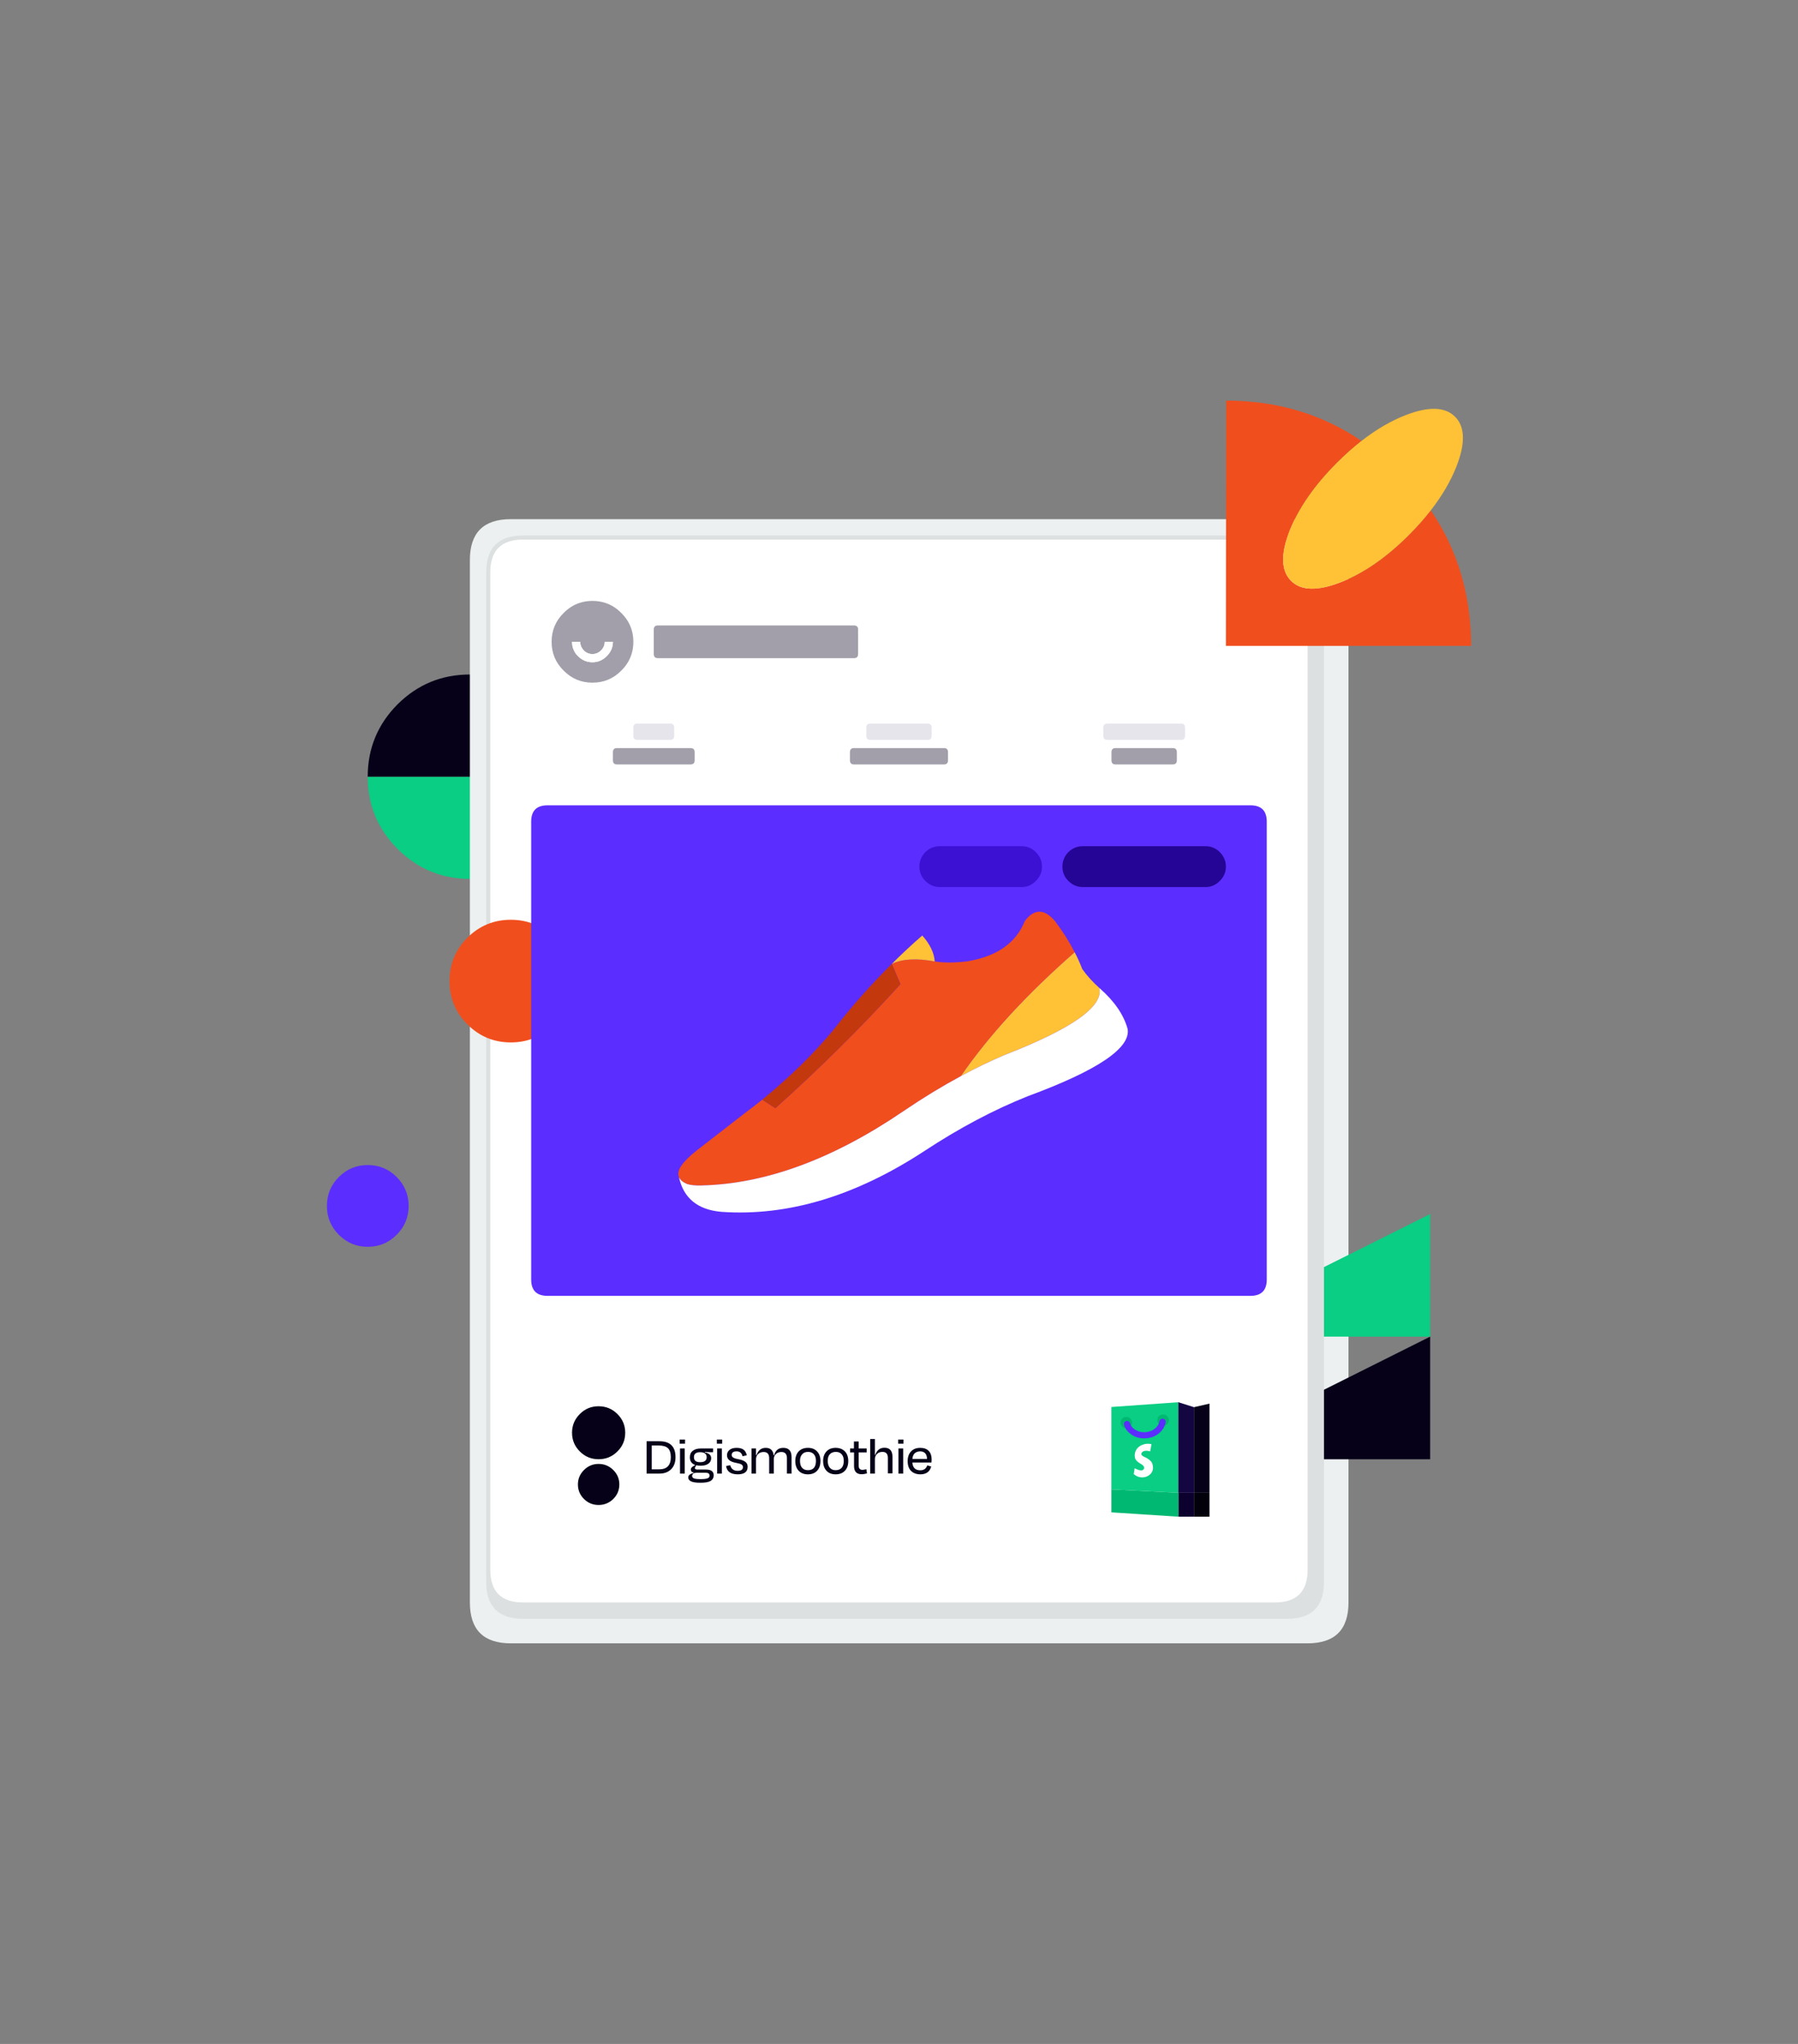 <?xml version="1.0" encoding="utf-8"?>
<!-- Generator: Adobe Illustrator 15.0.0, SVG Export Plug-In . SVG Version: 6.00 Build 0)  -->
<!DOCTYPE svg PUBLIC "-//W3C//DTD SVG 1.1//EN" "http://www.w3.org/Graphics/SVG/1.1/DTD/svg11.dtd">
<svg version="1.1" id="Vrstva_1" xmlns="http://www.w3.org/2000/svg" xmlns:xlink="http://www.w3.org/1999/xlink" x="0px" y="0px"
	 width="440px" height="500px" viewBox="0 0 440 500" enable-background="new 0 0 440 500" xml:space="preserve">
<rect x="0" y="0" width="440" height="500" fill="#808080" stroke="none"/>
<g>
	<path fill-rule="evenodd" clip-rule="evenodd" fill="#09CE83" d="M89.985,190h50.003c0,6.9-2.45,12.783-7.351,17.65
		c-4.867,4.9-10.751,7.35-17.651,7.35s-12.8-2.45-17.701-7.35C92.419,202.783,89.985,196.9,89.985,190z"/>
	<path fill-rule="evenodd" clip-rule="evenodd" fill="#060118" d="M139.988,190H89.985c0-6.9,2.434-12.8,7.3-17.7
		c4.901-4.867,10.801-7.3,17.701-7.3s12.784,2.433,17.651,7.3C137.538,177.2,139.988,183.1,139.988,190z"/>
	<path fill-rule="evenodd" clip-rule="evenodd" fill="#ECF0F0" d="M319.998,127c6.668,0,10.001,3.333,10.001,10v255
		c0,6.667-3.333,10-10.001,10H124.987c-6.667,0-10.001-3.333-10.001-10V137c0-6.667,3.334-10,10.001-10H319.998z"/>
	<polygon fill-rule="evenodd" clip-rule="evenodd" fill="#060118" points="349.98,326.978 349.98,356.978 289.977,356.978 	"/>
	<polygon fill-rule="evenodd" clip-rule="evenodd" fill="#09CE83" points="349.98,326.978 289.977,326.978 349.98,296.978 	"/>
	<path fill-rule="evenodd" clip-rule="evenodd" fill="#DCE0E0" d="M314.998,131c6,0,9,3,9,9v247c0,6-3,9-9,9H127.987c-6,0-9-3-9-9
		V140c0-6,3-9,9-9H314.998z"/>
	<path fill-rule="evenodd" clip-rule="evenodd" fill="#FFFFFF" d="M311.998,132c5.333,0,8,2.667,8,8v244c0,5.333-2.667,8-8,8
		H127.987c-5.334,0-8-2.667-8-8V140c0-5.333,2.666-8,8-8H311.998z"/>
	<path fill-rule="evenodd" clip-rule="evenodd" fill="#E7E5EC" d="M226.993,177c0.667,0,1,0.333,1,1v2c0,0.667-0.333,1-1,1h-14.001
		c-0.666,0-1-0.333-1-1v-2c0-0.667,0.334-1,1-1H226.993z"/>
	<path fill-rule="evenodd" clip-rule="evenodd" fill="#A29FAA" d="M230.993,183c0.667,0,1,0.333,1,1v2c0,0.667-0.333,1-1,1h-22.001
		c-0.667,0-1-0.333-1-1v-2c0-0.667,0.333-1,1-1H230.993z"/>
	<path fill-rule="evenodd" clip-rule="evenodd" fill="#E7E5EC" d="M163.989,177c0.667,0,1,0.333,1,1v2c0,0.667-0.333,1-1,1h-8
		c-0.667,0-1-0.333-1-1v-2c0-0.667,0.333-1,1-1H163.989z"/>
	<path fill-rule="evenodd" clip-rule="evenodd" fill="#A29FAA" d="M168.989,183c0.667,0,1.001,0.333,1.001,1v2
		c0,0.667-0.334,1-1.001,1h-18.001c-0.666,0-1-0.333-1-1v-2c0-0.667,0.334-1,1-1H168.989z"/>
	<path fill-rule="evenodd" clip-rule="evenodd" fill="#E7E5EC" d="M288.996,177c0.667,0,1,0.333,1,1v2c0,0.667-0.333,1-1,1h-18.001
		c-0.667,0-1-0.333-1-1v-2c0-0.667,0.333-1,1-1H288.996z"/>
	<path fill-rule="evenodd" clip-rule="evenodd" fill="#A29FAA" d="M286.996,183c0.667,0,1,0.333,1,1v2c0,0.667-0.333,1-1,1h-14.001
		c-0.667,0-1-0.333-1-1v-2c0-0.667,0.333-1,1-1H286.996z"/>
	<path fill-rule="evenodd" clip-rule="evenodd" fill="#F14E1D" d="M333.179,107.86c-2.008,1.563-4.008,3.343-6,5.34
		c-5.534,5.533-9.407,11.113-11.621,16.74c-2.187,5.653-2.06,9.7,0.38,12.14c2.44,2.439,6.48,2.56,12.121,0.36
		c5.64-2.2,11.227-6.067,16.761-11.6c1.988-1.994,3.762-3.994,5.32-6c6.573,9.696,9.86,20.75,9.86,33.159h-60.003L300.057,98
		C312.462,98,323.502,101.286,333.179,107.86z"/>
	<path fill-rule="evenodd" clip-rule="evenodd" fill="#FFC136" d="M350.14,124.84c-1.559,2.006-3.332,4.006-5.32,6
		c-5.534,5.533-11.121,9.4-16.761,11.6c-5.641,2.2-9.681,2.08-12.121-0.36c-2.439-2.44-2.566-6.487-0.38-12.14
		c2.214-5.626,6.087-11.207,11.621-16.74c1.992-1.997,3.992-3.777,6-5.34c3.568-2.784,7.162-4.884,10.78-6.3
		c5.641-2.187,9.681-2.06,12.12,0.38c2.44,2.44,2.56,6.48,0.36,12.12C355.021,117.672,352.922,121.265,350.14,124.84z"/>
	<path fill-rule="evenodd" clip-rule="evenodd" fill="#A29FAA" d="M208.992,153c0.666,0,1,0.333,1,1v6c0,0.667-0.334,1-1,1h-48.003
		c-0.667,0-1-0.333-1-1v-6c0-0.667,0.333-1,1-1H208.992z"/>
	<path fill-rule="evenodd" clip-rule="evenodd" fill="#5C2DFF" d="M97.062,302.062c-1.946,1.96-4.301,2.94-7.061,2.94
		s-5.12-0.98-7.081-2.94c-1.946-1.946-2.92-4.3-2.92-7.061c0-2.76,0.974-5.12,2.92-7.08c1.961-1.947,4.321-2.92,7.081-2.92
		s5.114,0.973,7.061,2.92c1.96,1.96,2.94,4.32,2.94,7.08C100.002,297.762,99.021,300.116,97.062,302.062z"/>
	<path fill-rule="evenodd" clip-rule="evenodd" fill="#F14E1D" d="M135.592,250.593c-2.92,2.94-6.45,4.41-10.591,4.41
		s-7.681-1.47-10.621-4.41c-2.92-2.92-4.38-6.45-4.38-10.59s1.46-7.68,4.38-10.621c2.94-2.92,6.48-4.38,10.621-4.38
		s7.671,1.46,10.591,4.38c2.94,2.94,4.41,6.48,4.41,10.621S138.532,247.672,135.592,250.593z"/>
	<path fill-rule="evenodd" clip-rule="evenodd" fill="#5C2DFF" d="M129.987,201c0-2.667,1.334-4,4-4h172.01
		c2.667,0,4.001,1.333,4.001,4v112c0,2.667-1.334,4-4.001,4h-172.01c-2.666,0-4-1.333-4-4V201z"/>
	<path fill-rule="evenodd" clip-rule="evenodd" fill="#F14E1D" d="M228.743,235.2c2.167,0.333,4.75,0.333,7.75,0
		c7.367-1.167,12.135-4.467,14.301-9.9c2.3-3.033,4.75-3.033,7.351,0c1.9,2.5,3.518,5.05,4.851,7.65
		c-11.734,10.267-21.018,20.366-27.852,30.3c-4.634,2.5-9.284,5.333-13.951,8.5c-17.367,11.833-33.935,17.917-49.702,18.25
		c-1.334,0.033-2.451-0.083-3.351-0.35c-1.066-0.467-1.733-1.034-2-1.7c-0.667-1.533,0.8-3.717,4.4-6.55l12-9.301
		c1.4-1.033,2.733-2.066,4.001-3.1l3.2,2.1c11.101-9.967,21.301-20.083,30.602-30.35l-2.101-4.95
		C220.827,234.562,224.327,234.362,228.743,235.2z"/>
	<path fill-rule="evenodd" clip-rule="evenodd" fill="#FFC136" d="M228.743,235.2c-4.416-0.838-7.916-0.638-10.501,0.6
		c2.401-2.4,4.884-4.716,7.451-6.95C227.588,230.983,228.604,233.1,228.743,235.2z M262.995,232.95c0.7,1.333,1.316,2.7,1.85,4.1
		c1.101,1.567,2.5,3.117,4.2,4.65c1,4.533-6.75,10-23.251,16.399c-3.533,1.5-7.084,3.217-10.65,5.15
		C241.978,253.316,251.261,243.217,262.995,232.95z"/>
	<path fill-rule="evenodd" clip-rule="evenodd" fill="#FFFFFF" d="M235.144,263.25c3.566-1.934,7.117-3.65,10.65-5.15
		c16.501-6.399,24.251-11.866,23.251-16.399c3.634,3.167,5.934,6.5,6.901,10c0.8,4.667-7.335,10.149-24.402,16.45
		c-8.3,3.3-16.734,7.767-25.301,13.399c-16.901,11.066-33.469,16.033-49.703,14.9c-5.8-0.5-9.268-3.334-10.4-8.5
		c0.267,0.666,0.934,1.233,2,1.7c0.899,0.267,2.017,0.383,3.351,0.35c15.768-0.333,32.335-6.417,49.702-18.25
		C225.859,268.583,230.51,265.75,235.144,263.25z"/>
	<path fill-rule="evenodd" clip-rule="evenodd" fill="#C4380E" d="M186.541,269c6.866-5.633,12.667-11.316,17.401-17.05
		c4.533-5.833,9.3-11.217,14.3-16.15l2.101,4.95c-9.301,10.267-19.501,20.383-30.602,30.35L186.541,269z"/>
	<path fill-rule="evenodd" clip-rule="evenodd" fill="#250595" d="M298.497,215.5c-0.967,1-2.134,1.5-3.5,1.5h-30.002
		c-1.367,0-2.55-0.5-3.55-1.5c-0.967-0.967-1.45-2.133-1.45-3.5s0.483-2.55,1.45-3.55c1-0.967,2.183-1.45,3.55-1.45h30.002
		c1.366,0,2.533,0.483,3.5,1.45c1,1,1.5,2.183,1.5,3.55S299.497,214.533,298.497,215.5z"/>
	<path fill-rule="evenodd" clip-rule="evenodd" fill="#3D11D4" d="M253.494,215.5c-0.967,1-2.134,1.5-3.5,1.5h-20.001
		c-1.367,0-2.55-0.5-3.55-1.5c-0.967-0.967-1.45-2.133-1.45-3.5s0.483-2.55,1.45-3.55c1-0.967,2.183-1.45,3.55-1.45h20.001
		c1.366,0,2.533,0.483,3.5,1.45c1,1,1.5,2.183,1.5,3.55S254.494,214.533,253.494,215.5z"/>
	<path fill-rule="evenodd" clip-rule="evenodd" fill="#A29FAA" d="M148.188,147.5c1.43,0.476,2.713,1.293,3.85,2.45
		c1.396,1.371,2.296,2.954,2.701,4.75c0.166,0.728,0.25,1.495,0.25,2.3s-0.084,1.572-0.25,2.3c-0.405,1.796-1.306,3.379-2.701,4.75
		c-1.933,1.967-4.283,2.95-7.05,2.95s-5.117-0.983-7.05-2.95c-1.967-1.933-2.951-4.283-2.951-7.05s0.984-5.117,2.951-7.05
		c1.137-1.157,2.42-1.974,3.85-2.45c0.994-0.333,2.062-0.5,3.2-0.5C146.128,147,147.194,147.166,148.188,147.5z M139.988,157
		c-0.005,1.333,0.47,2.5,1.425,3.5h0.025c0.995,1,2.179,1.5,3.55,1.5c1.335,0.003,2.502-0.497,3.5-1.5
		c1.004-0.999,1.504-2.166,1.5-3.5h-2c-0.003,0.798-0.303,1.499-0.899,2.1c-0.602,0.597-1.302,0.896-2.101,0.9
		c-0.829,0-1.546-0.3-2.15-0.9h0.025c-0.579-0.601-0.871-1.3-0.875-2.1H139.988z"/>
	<path fill-rule="evenodd" clip-rule="evenodd" fill="#FFFFFF" d="M139.988,157h2c0.004,0.8,0.296,1.5,0.875,2.1h-0.025
		c0.604,0.6,1.321,0.899,2.15,0.9c0.799-0.003,1.499-0.303,2.101-0.9c0.597-0.602,0.896-1.302,0.899-2.1h2
		c0.004,1.334-0.496,2.501-1.5,3.5c-0.998,1.003-2.165,1.503-3.5,1.5c-1.371,0-2.555-0.5-3.55-1.5h-0.025
		C140.458,159.5,139.983,158.333,139.988,157z"/>
	<path fill-rule="evenodd" clip-rule="evenodd" fill="#060118" d="M141.425,363.134c0-1.37,0.497-2.55,1.492-3.539
		c0.996-0.989,2.184-1.483,3.563-1.483c1.396,0,2.593,0.494,3.588,1.483c0.995,0.972,1.493,2.151,1.493,3.539
		c0,1.389-0.498,2.577-1.493,3.565c-0.995,0.972-2.191,1.458-3.588,1.458s-2.584-0.486-3.563-1.458
		C141.922,365.711,141.425,364.522,141.425,363.134z M151.089,345.906c1.275,1.266,1.912,2.793,1.912,4.58
		c0,1.805-0.637,3.331-1.912,4.58c-1.257,1.267-2.794,1.9-4.609,1.9c-1.799,0-3.327-0.634-4.584-1.9
		c-1.274-1.267-1.911-2.793-1.911-4.58s0.637-3.314,1.911-4.58c1.257-1.267,2.785-1.9,4.584-1.9
		C148.277,344.006,149.814,344.639,151.089,345.906z M159.496,353.609v5.829h1.808c1.903,0,2.855-0.989,2.855-2.967
		c0-1.006-0.228-1.735-0.682-2.186c-0.472-0.451-1.222-0.677-2.252-0.677H159.496z M161.356,360.479h-3.117v-7.911h3.117
		c2.637,0,3.954,1.301,3.954,3.903c0,1.249-0.357,2.229-1.073,2.94C163.539,360.124,162.579,360.479,161.356,360.479z
		 M169.816,356.471c0,0.815,0.506,1.224,1.519,1.224c1.065,0,1.598-0.408,1.598-1.224s-0.541-1.224-1.623-1.224
		C170.314,355.248,169.816,355.656,169.816,356.471z M174.505,354.338v0.91h-0.76c-0.472-0.034-0.891-0.061-1.258-0.077v0.13
		c1.03,0.19,1.546,0.659,1.546,1.405c0,0.572-0.228,1.023-0.682,1.354c-0.453,0.33-1.1,0.494-1.938,0.494
		c-0.367,0-0.707-0.044-1.021-0.13l-0.157,0.286c-0.122,0.19-0.184,0.33-0.184,0.416c0,0.243,0.21,0.364,0.629,0.364h2.095
		c1.258,0,1.886,0.486,1.886,1.458c-0.034,0.607-0.288,1.05-0.759,1.327c-0.507,0.295-1.336,0.442-2.488,0.442
		c-1.1,0-1.886-0.121-2.357-0.364c-0.42-0.209-0.629-0.521-0.629-0.937c0-0.538,0.463-0.902,1.389-1.094v-0.078
		c-0.506-0.087-0.76-0.355-0.76-0.807c0-0.26,0.21-0.521,0.629-0.78l0.471-0.261c-0.89-0.329-1.336-0.963-1.336-1.899
		c0-0.694,0.236-1.224,0.708-1.588c0.472-0.382,1.126-0.572,1.964-0.572H174.505z M166.332,353.166v-1.014h1.31v1.014H166.332z
		 M167.563,354.338v6.142h-1.152v-6.142H167.563z M169.371,361.052c0,0.278,0.148,0.478,0.445,0.6
		c0.297,0.121,0.855,0.182,1.676,0.182c0.839,0,1.414-0.078,1.729-0.234c0.28-0.121,0.42-0.329,0.42-0.625
		c0-0.468-0.314-0.702-0.943-0.702h-2.227c-0.349,0-0.619,0.078-0.812,0.234S169.371,360.844,169.371,361.052z M185.138,355.951
		c0.401-1.18,1.153-1.77,2.253-1.77c1.152,0,1.799,0.616,1.938,1.848h0.104c0.314-1.231,1.065-1.848,2.253-1.848
		c1.344,0,2.017,0.746,2.017,2.238v4.06h-1.127v-3.773c0-1.006-0.453-1.51-1.361-1.51c-0.541,0-0.986,0.165-1.336,0.495
		c-0.35,0.329-0.523,0.755-0.523,1.275v3.513h-1.127v-3.773c0-1.006-0.453-1.51-1.361-1.51c-0.541,0-0.987,0.165-1.336,0.495
		c-0.35,0.329-0.524,0.755-0.524,1.275v3.513h-1.1v-6.142h1.1v1.613H185.138z M182.755,356.003l-1.048,0.234
		c-0.192-0.798-0.672-1.196-1.44-1.196c-0.804,0-1.205,0.294-1.205,0.885c0,0.26,0.105,0.459,0.314,0.598
		c0.245,0.174,0.655,0.313,1.231,0.417c0.855,0.156,1.466,0.39,1.833,0.702c0.35,0.278,0.523,0.668,0.523,1.172
		c0,1.231-0.82,1.848-2.462,1.848c-0.907-0.018-1.589-0.209-2.042-0.572c-0.402-0.313-0.664-0.799-0.786-1.458l1.021-0.208
		c0.244,0.92,0.847,1.379,1.807,1.379c0.873,0,1.31-0.304,1.31-0.911c0-0.277-0.122-0.494-0.366-0.65
		c-0.228-0.139-0.673-0.269-1.336-0.391c-1.467-0.26-2.2-0.875-2.2-1.848c0-0.555,0.201-0.988,0.603-1.301
		c0.401-0.347,0.986-0.521,1.755-0.521s1.354,0.165,1.755,0.494C182.371,354.954,182.615,355.396,182.755,356.003z M176.73,352.152
		v1.014h-1.31v-1.014H176.73z M176.652,354.338v6.142H175.5v-6.142H176.652z M195.458,355.041c0.559-0.573,1.31-0.859,2.253-0.859
		c0.942,0,1.684,0.286,2.226,0.859c0.559,0.572,0.838,1.361,0.838,2.367c0,1.007-0.271,1.796-0.812,2.368
		c-0.541,0.591-1.292,0.886-2.252,0.886c-0.961,0-1.721-0.295-2.279-0.886c-0.541-0.589-0.812-1.379-0.812-2.368
		C194.62,356.42,194.899,355.63,195.458,355.041z M195.772,357.356c0,0.712,0.157,1.267,0.471,1.666
		c0.35,0.416,0.839,0.624,1.468,0.624c1.31,0,1.964-0.764,1.964-2.29c0-0.694-0.166-1.223-0.498-1.588
		c-0.332-0.398-0.812-0.598-1.44-0.598c-0.628,0-1.108,0.199-1.44,0.598C195.946,356.15,195.772,356.679,195.772,357.356z
		 M203.053,355.768c-0.331,0.365-0.497,0.894-0.497,1.588c0,0.712,0.166,1.267,0.497,1.666c0.333,0.416,0.813,0.624,1.441,0.624
		c0.646,0,1.144-0.199,1.493-0.598c0.331-0.399,0.497-0.964,0.497-1.692c0-0.677-0.166-1.206-0.497-1.588
		c-0.332-0.398-0.813-0.598-1.44-0.598C203.9,355.171,203.402,355.37,203.053,355.768z M204.494,354.181
		c0.943,0,1.693,0.286,2.253,0.859c0.559,0.572,0.838,1.361,0.838,2.367c0,1.007-0.271,1.796-0.813,2.368
		c-0.559,0.591-1.318,0.886-2.278,0.886s-1.712-0.295-2.253-0.886c-0.541-0.589-0.812-1.379-0.812-2.368
		c0-0.988,0.279-1.778,0.838-2.367C202.809,354.468,203.551,354.181,204.494,354.181z M216.438,354.155
		c1.31,0,1.964,0.746,1.964,2.238v4.034h-1.126v-3.773c0-0.989-0.437-1.483-1.31-1.483c-0.559,0-1.004,0.164-1.336,0.494
		c-0.349,0.313-0.523,0.737-0.523,1.275v3.539h-1.152v-8.458h1.152v3.904h0.078C214.586,354.746,215.337,354.155,216.438,354.155z
		 M208.973,354.338v-1.718h1.152v1.718h1.965v0.963h-1.965v3.201c0,0.711,0.314,1.067,0.943,1.067c0.14,0,0.453-0.053,0.943-0.157
		l0.156,1.016c-0.472,0.139-0.908,0.208-1.31,0.208c-1.239,0-1.859-0.668-1.859-2.004v-3.331h-0.97v-0.963H208.973z
		 M227.988,357.018c0,0.312-0.018,0.563-0.053,0.755h-4.663c0.087,1.267,0.733,1.899,1.939,1.899c0.873,0,1.44-0.399,1.702-1.197
		l0.969,0.261c-0.332,1.283-1.222,1.926-2.671,1.926c-0.979-0.018-1.738-0.304-2.28-0.859c-0.541-0.555-0.812-1.345-0.812-2.368
		c0-1.007,0.279-1.805,0.838-2.394c0.542-0.573,1.292-0.859,2.254-0.859c0.908,0,1.606,0.26,2.096,0.78
		C227.761,355.466,227.988,356.15,227.988,357.018z M225.133,355.041c-1.136,0.052-1.755,0.667-1.86,1.848h3.589
		C226.827,355.656,226.251,355.041,225.133,355.041z M219.789,353.166v-1.014h1.31v1.014H219.789z M221.021,354.338v6.142h-1.152
		v-6.142H221.021z"/>
	<g>
		<polygon fill-rule="evenodd" clip-rule="evenodd" fill="#09CE83" points="288.351,343.023 288.351,365.172 271.973,364.349 
			271.973,344.184 		"/>
		<polygon fill-rule="evenodd" clip-rule="evenodd" fill="#060118" points="292.188,365.172 292.188,344.232 295.975,343.362 
			295.975,365.172 		"/>
		<polygon fill-rule="evenodd" clip-rule="evenodd" fill="#130641" points="288.351,365.172 288.351,343.023 292.188,344.232 
			292.188,365.172 		"/>
		<rect x="292.188" y="365.172" fill-rule="evenodd" clip-rule="evenodd" fill="#02000B" width="3.787" height="5.852"/>
		<rect x="288.351" y="365.172" fill-rule="evenodd" clip-rule="evenodd" fill="#0C012E" width="3.837" height="5.852"/>
		<polygon fill-rule="evenodd" clip-rule="evenodd" fill="#00B872" points="271.973,364.349 288.351,365.172 288.351,371.023 
			271.973,369.96 		"/>
		<path fill-rule="evenodd" clip-rule="evenodd" fill="#FFFFFF" d="M277.837,356.89c-0.108-0.239-0.162-0.553-0.158-0.94
			c0.018-0.373,0.095-0.706,0.231-1.002c0.122-0.282,0.289-0.536,0.502-0.763c0.194-0.2,0.411-0.369,0.65-0.509
			c0.445-0.244,0.9-0.398,1.364-0.461c0.444-0.058,0.898-0.035,1.362,0.067l-0.316,1.754c-1.04-0.258-1.725-0.153-2.055,0.314
			c-0.213,0.334-0.097,0.64,0.35,0.916c0.124,0.074,0.277,0.146,0.462,0.213l-0.018,0.002c0.643,0.278,1.142,0.637,1.497,1.074
			c0.113,0.129,0.208,0.29,0.283,0.484c0.051,0.15,0.095,0.328,0.131,0.53c0.071,0.441,0.05,0.83-0.065,1.164
			c-0.124,0.364-0.317,0.669-0.58,0.914c-0.144,0.133-0.291,0.246-0.441,0.341c-0.41,0.238-0.823,0.374-1.241,0.41
			c-0.887,0.069-1.672-0.198-2.355-0.803l0.229-1.425c0.872,0.467,1.505,0.628,1.899,0.483c0.105-0.052,0.196-0.119,0.272-0.204
			c0.362-0.456,0.096-0.933-0.8-1.431C278.462,357.705,278.061,357.328,277.837,356.89z"/>
		<path fill-rule="evenodd" clip-rule="evenodd" fill="#00B872" d="M276.622,348.946c-0.246,0.305-0.562,0.464-0.946,0.475
			c-0.383,0.012-0.729-0.128-1.037-0.416c-0.263-0.246-0.4-0.561-0.411-0.944c-0.012-0.382,0.105-0.726,0.353-1.03
			c0.291-0.264,0.629-0.401,1.013-0.412c0.385-0.012,0.708,0.105,0.971,0.353c0.307,0.289,0.467,0.624,0.479,1.006
			C277.053,348.36,276.913,348.683,276.622,348.946z"/>
		<path fill-rule="evenodd" clip-rule="evenodd" fill="#00B872" d="M285.622,348.345c-0.246,0.305-0.562,0.464-0.946,0.476
			c-0.383,0.011-0.729-0.128-1.036-0.416c-0.263-0.247-0.4-0.562-0.411-0.944c-0.012-0.383,0.105-0.726,0.353-1.031
			c0.291-0.264,0.628-0.4,1.012-0.412c0.385-0.012,0.708,0.106,0.971,0.354c0.307,0.288,0.467,0.624,0.479,1.006
			C286.053,347.76,285.913,348.083,285.622,348.345z"/>
		<path fill-rule="evenodd" clip-rule="evenodd" fill="#5C2DFF" d="M283.746,347.675c0.041-0.208,0.149-0.375,0.325-0.5
			c0.166-0.119,0.35-0.161,0.55-0.125c0.209,0.042,0.375,0.15,0.5,0.325c0.119,0.167,0.161,0.35,0.125,0.55
			c-0.158,0.93-0.601,1.738-1.325,2.425c-0.96,0.926-2.151,1.426-3.575,1.5c-1.391,0.076-2.606-0.273-3.649-1.05h0.024
			c-0.857-0.605-1.407-1.355-1.65-2.25c-0.053-0.201-0.029-0.394,0.076-0.575c0.102-0.179,0.252-0.296,0.449-0.35
			c0.202-0.054,0.394-0.028,0.575,0.075c0.18,0.103,0.296,0.252,0.351,0.45c0.157,0.571,0.508,1.055,1.05,1.449h0.024
			c0.758,0.558,1.641,0.808,2.65,0.75c1.043-0.059,1.918-0.425,2.625-1.1C283.347,348.803,283.638,348.278,283.746,347.675z"/>
	</g>
</g>
</svg>
